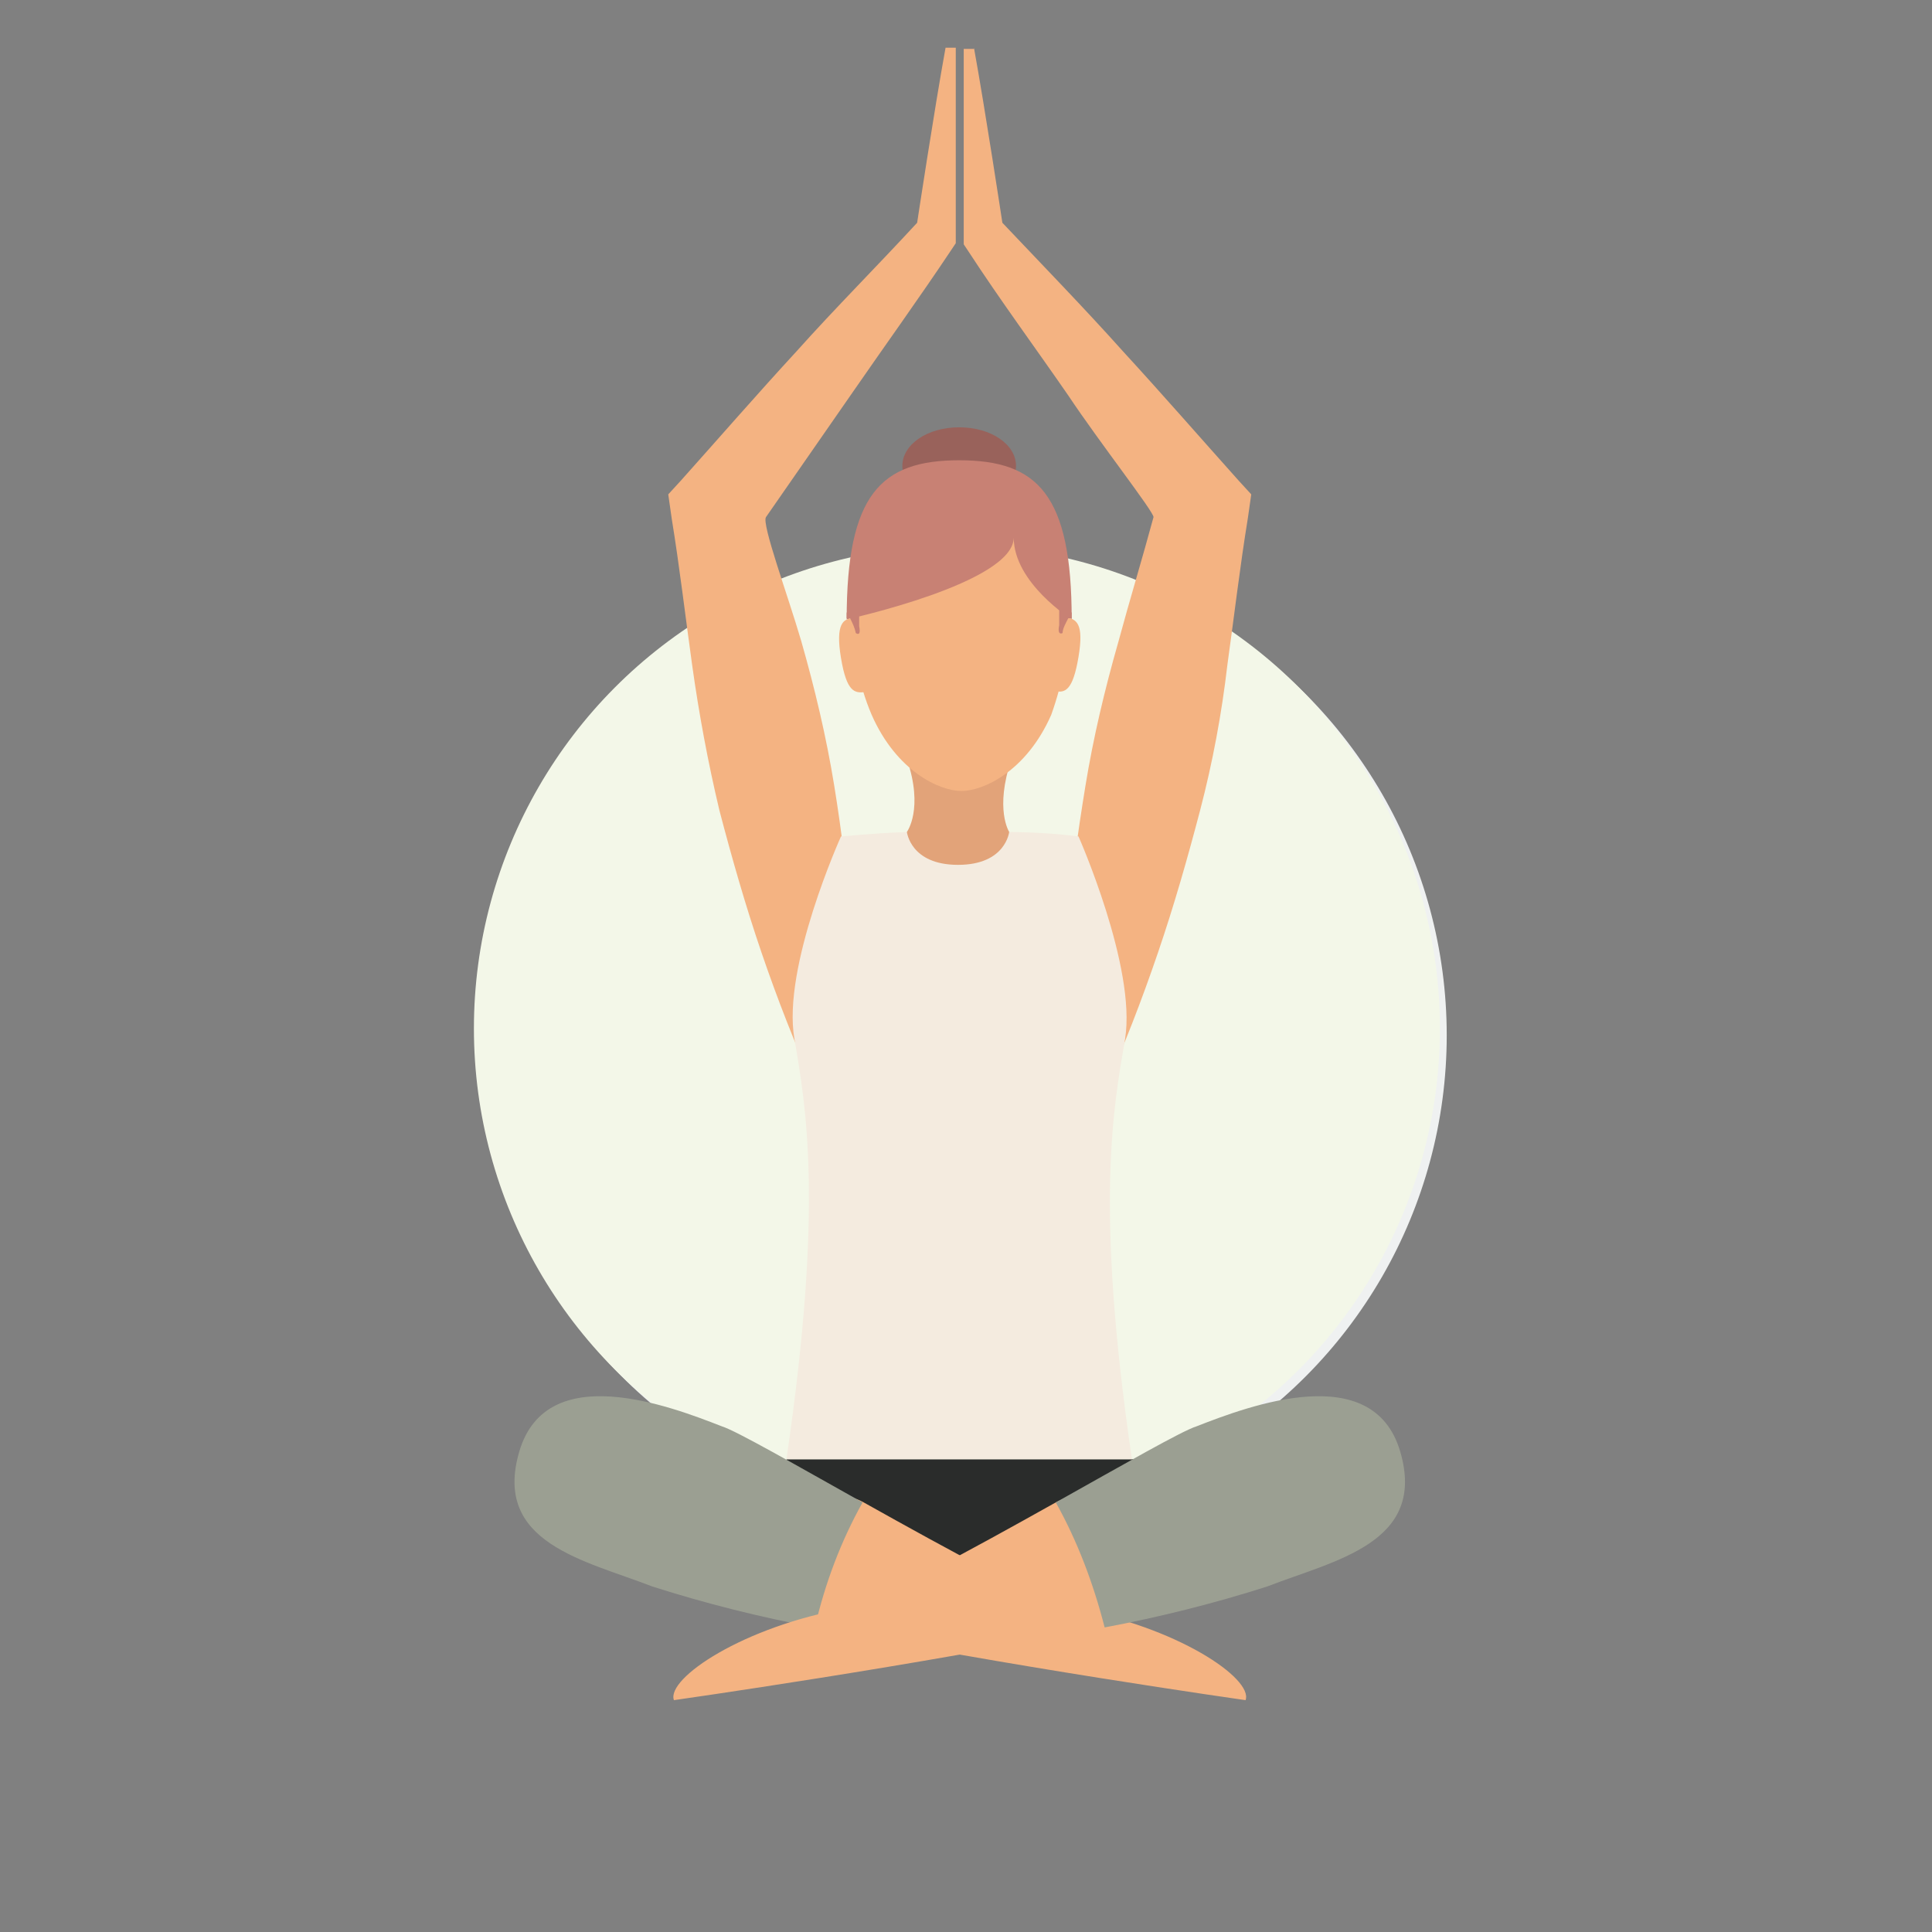 <?xml version="1.0" encoding="UTF-8"?>
<svg xmlns="http://www.w3.org/2000/svg" id="Layer_1" version="1.1" viewBox="0 0 170 170">
  <rect x="0" y="0" width="170" height="170" fill="#808080" stroke="none"/>
  <defs>
    <style>
      .st0 {
        fill: #2a2c2b;
      }

      .st1 {
        fill: #9b9f92;
      }

      .st2 {
        fill: #eff1f1;
      }

      .st3 {
        fill: #f4b382;
      }

      .st4 {
        fill: #f4ebdf;
      }

      .st5 {
        fill: #f3f7e8;
      }

      .st6 {
        fill: #99625b;
      }

      .st7 {
        fill: #c88174;
      }

      .st8 {
        fill: #e2a379;
      }
    </style>
  </defs>
  <circle id="Ellipse_1062" class="st2" cx="84.8" cy="91.1" r="42.5"></circle>
  <circle id="Ellipse_1061" class="st5" cx="84.2" cy="90.5" r="42.5"></circle>
  <path id="Path_6792" class="st3" d="M85.7,4.2c1,5.5,2.5,15.4,2.5,15.4,3.5,3.7,7.2,7.5,10.6,11.3,3.4,3.7,6.8,7.6,10.2,11.4l1.1,1.2-.3,2.1c-.7,4.3-1.2,8.6-1.8,12.9-.5,4.3-1.3,8.6-2.4,12.8-1.1,4.2-2.3,8.4-3.7,12.5-1.4,4.1-3,8.3-4.8,12.2l-3.6-.6c0-4.4,0-8.8.4-13.2.3-4.4.9-8.7,1.6-13s1.7-8.5,2.9-12.7c1-3.7,2.1-7.3,3.1-11,0-.5-4.7-6.5-7.5-10.7-2.9-4.2-6-8.4-8.8-12.7l-.4-.6v-.5c0-5.6,0-11.1,0-16.7h.9Z"></path>
  <path id="Path_6793" class="st0" d="M69.2,128.4l.7,5.7,14.6,3.7,14.6-3.7.7-5.7h-30.6Z"></path>
  <path id="Path_6794" class="st3" d="M84.1,4.3c0,5.6,0,11.2,0,16.7v.4l-.4.6c-2.8,4.2-5.9,8.5-8.8,12.7-2.5,3.6-5,7.2-7.5,10.8-.4.6,1.9,6.8,3.1,10.9,1.2,4.2,2.2,8.4,2.9,12.7.7,4.3,1.2,8.6,1.6,13s.5,8.8.4,13.2l-3.6.7c-1.8-4-3.4-8.1-4.8-12.2-1.4-4.1-2.6-8.3-3.7-12.5-1-4.2-1.8-8.5-2.4-12.8-.6-4.3-1.1-8.6-1.8-12.9l-.3-2.1,1.1-1.2c3.4-3.8,6.7-7.6,10.2-11.4,3.4-3.8,7.1-7.5,10.6-11.3,0,0,1.5-9.9,2.5-15.4h.9Z"></path>
  <g id="Group_864">
    <path id="Path_6795" class="st3" d="M76,132.2c7.5,4.2,16.1,8.9,18.3,9.3,9.2,1.6,16,6.2,15.3,8.1,0,0-21.8-3.1-37.8-6.4-6.2-1.3-1.7-14.3,4.2-11Z"></path>
  </g>
  <g id="Group_865">
    <path id="Path_6796" class="st1" d="M75.9,132.2c-5.9-3.3-11.1-6.3-12.4-6.7-4.6-1.8-15.4-5.9-17.8,2.2s5.8,9.6,11.7,11.9c4.7,1.5,9.5,2.7,14.3,3.6.9-3.9,2.3-7.6,4.2-11Z"></path>
  </g>
  <g id="Group_867">
    <path id="Path_6797" class="st3" d="M92.9,132.2c-7.5,4.2-16.1,8.9-18.3,9.3-9.2,1.6-16,6.2-15.3,8.1,0,0,21.8-3.1,37.8-6.4,6.2-1.3,1.7-14.3-4.2-11Z"></path>
  </g>
  <g id="Group_868">
    <path id="Path_6798" class="st1" d="M92.9,132.2c5.9-3.3,11.1-6.3,12.4-6.7,4.6-1.8,15.5-5.9,17.9,2.2s-5.8,9.6-11.7,11.9c-4.7,1.5-9.5,2.7-14.3,3.6-1-3.9-2.4-7.6-4.3-11Z"></path>
  </g>
  <path id="Path_6799" class="st4" d="M99,91.4c1-6.3-4.1-17.8-4.1-17.8-2.3-.3-4.7-.4-7-.4h-6.9c-2.3,0-4.7.2-7,.4,0,0-5.2,11.5-4.1,17.8,1,5.9,2.6,14.5-.7,37h30.4c-3.3-22.5-1.6-31.1-.6-37Z"></path>
  <path id="Path_6800" class="st8" d="M89.1,66.8h-9.3c1.5,4.4,0,6.4,0,6.4,0,0,.3,2.9,4.5,2.9s4.5-2.9,4.5-2.9c0,0-1.3-2,.2-6.4Z"></path>
  <g id="Group_878">
    <g id="Group_877">
      <g id="Group_876">
        <g id="Group_875">
          <g id="Group_874">
            <g id="Group_873">
              <g id="Group_872">
                <g id="Group_871">
                  <path id="Path_6801" class="st3" d="M94,54c0-11-4.3-13.6-9.5-13.6s-9.5,2.5-9.5,13.6c0,3.1.5,6.1,1.7,8.9,2.2,5,6,6.7,7.9,6.7s5.7-1.7,7.9-6.7c1-2.8,1.6-5.8,1.5-8.9Z"></path>
                </g>
              </g>
            </g>
          </g>
        </g>
      </g>
    </g>
  </g>
  <path id="Path_6804" class="st6" d="M79.4,41c0-1.9,2.2-3.4,5-3.4s5,1.5,5,3.4-2.2,3.4-5,3.4-5-1.5-5-3.4Z"></path>
  <path id="Path_6805" class="st7" d="M94.3,54.5c0-11-3-14-9.9-14s-9.9,3-9.9,14c0,0,14.7-3.2,14.7-7.2,0,4,5.1,7.2,5.1,7.2Z"></path>
  <path id="Path_6806" class="st3" d="M74,57.9c.5,3,1.2,3.1,2.1,3l-1-6.5c-.9,0-1.6.5-1.1,3.5Z"></path>
  <path id="Path_6807" class="st3" d="M93.8,54.3l-1,6.5c.9.2,1.6,0,2.1-3s-.2-3.3-1.1-3.5Z"></path>
  <path id="Path_6808" class="st7" d="M75.6,55c0-.3,0-.6,0-.9s0-.4,0-.6l-1.1.4v.5s0,0,.3,0h0c.2.4.4.8.5,1.3,0,0,.5.4.3-.6Z"></path>
  <path id="Path_6809" class="st7" d="M93.2,54.1v.9c-.2,1,.3.7.3.7,0-.4.3-.9.5-1.3.2,0,.3,0,.3,0v-.5l-1.1-.4v.5"></path>
</svg>
